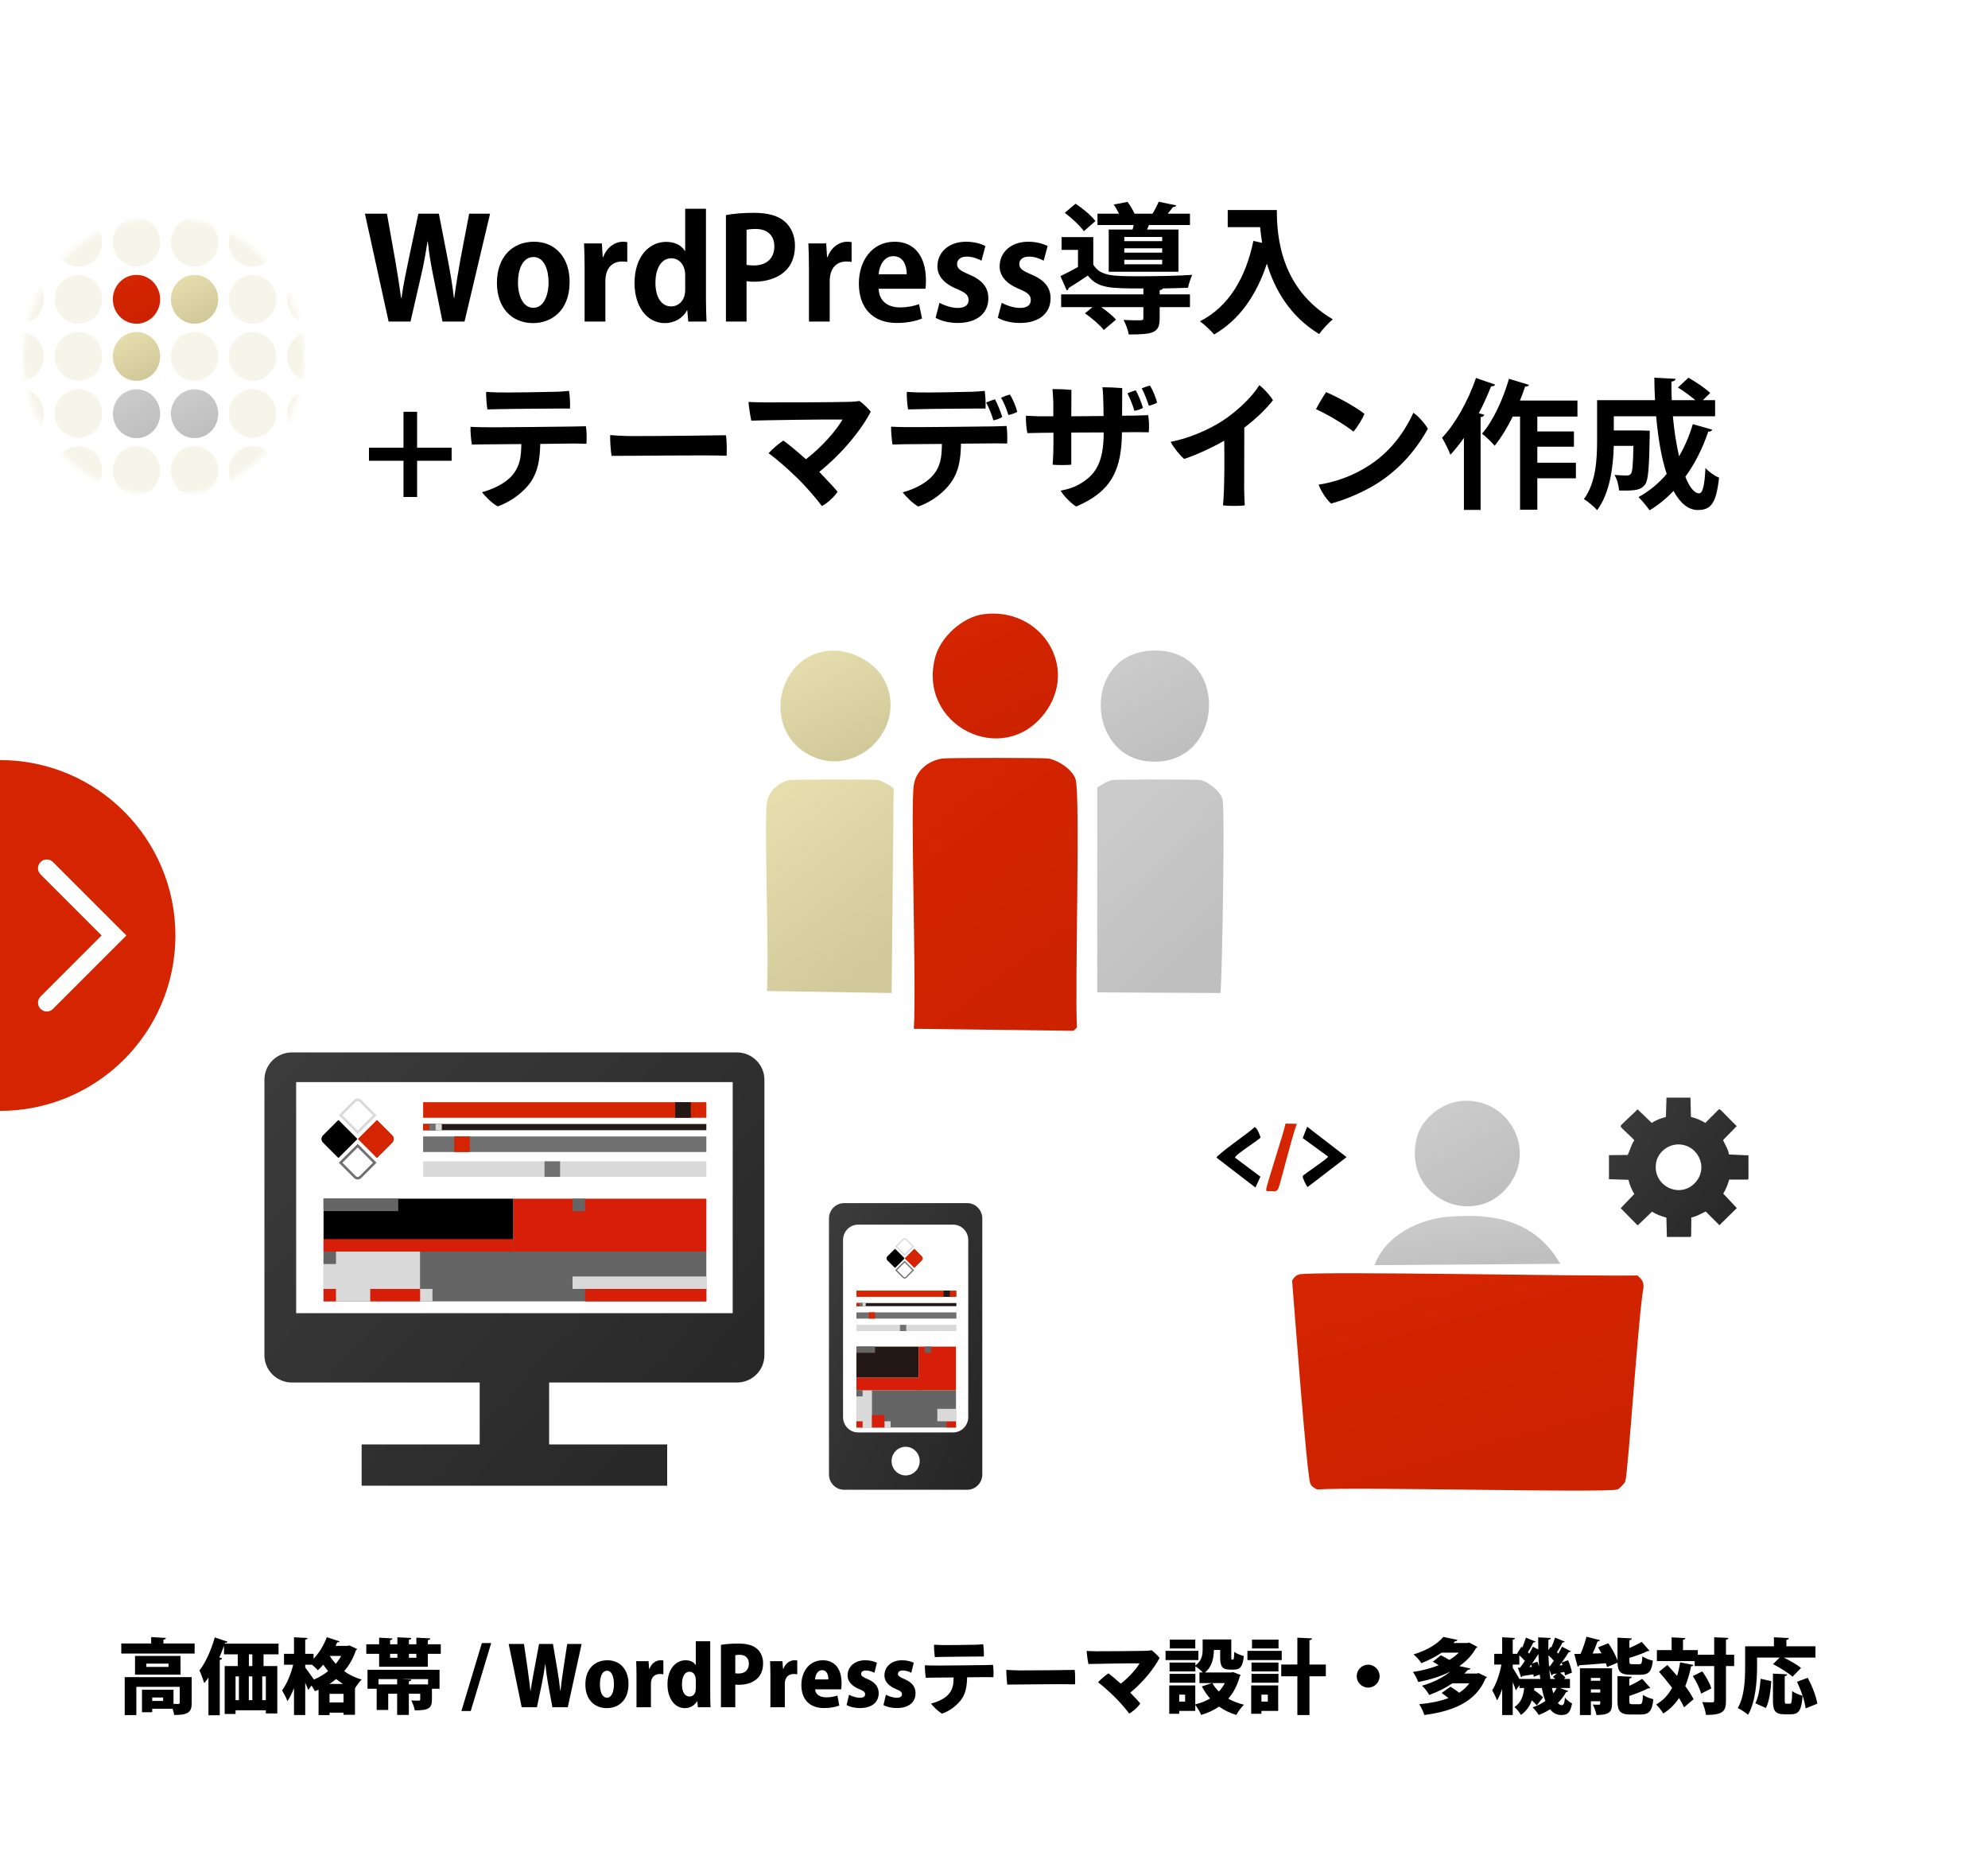 <?xml version="1.0" encoding="UTF-8"?> <svg xmlns="http://www.w3.org/2000/svg" width="340" height="320" viewBox="0 0 340 320" fill="none"><rect width="340" height="320" fill="white"></rect><path d="M32.782 286.848V291.272C32.782 292.154 32.614 292.686 32.026 292.98C31.438 293.288 30.71 293.316 29.786 293.316C29.744 293.008 29.646 292.616 29.52 292.252H26.034V292.854H24.284V289.004H29.674V291.426C30.024 291.44 30.36 291.44 30.486 291.44C30.668 291.426 30.738 291.384 30.738 291.23V288.514H23.318V293.344H21.33V286.848H32.782ZM27.896 290.922V290.334H26.034V290.922H27.896ZM23.094 286.428V283.222H30.864L30.878 286.428H23.094ZM28.82 285.098V284.538H25.026V285.098H28.82ZM27.952 281.094H33.286V282.816H20.742V281.094H25.852V280.002L28.372 280.142C28.358 280.296 28.246 280.394 27.952 280.436V281.094ZM30.878 283.222V283.208H30.864V283.222H30.878ZM47.636 281.122V282.956H45.074V284.958H47.426V293.064H45.466V292.518H40.286V293.148H38.424V284.958H40.664V282.956H38.312V281.486C38.074 282.158 37.808 282.816 37.514 283.474L37.99 283.628C37.948 283.754 37.822 283.866 37.584 283.908V293.372H35.652V286.918C35.414 287.268 35.176 287.59 34.938 287.884C34.784 287.366 34.35 286.204 34.112 285.7C35.12 284.454 36.128 282.214 36.73 280.058L38.914 280.786C38.858 280.912 38.718 280.982 38.494 280.968L38.438 281.122H47.636ZM43.156 290.782V286.722H42.554V290.782H43.156ZM42.568 284.958H43.156V282.956H42.568V284.958ZM44.85 290.782H45.466V286.722H44.85V290.782ZM40.86 286.722H40.286V290.782H40.86V286.722ZM59.438 281.5L59.76 281.43L61.076 282.032C61.034 282.144 60.95 282.214 60.866 282.27C60.418 283.628 59.732 284.818 58.864 285.826C59.704 286.442 60.712 286.946 61.86 287.254C61.496 287.604 61.02 288.262 60.712 288.752V293.288H58.752V292.924H56.358V293.344H54.482V289.004L53.852 289.256C53.726 288.976 53.502 288.626 53.264 288.29L52.732 289.046C52.606 288.71 52.41 288.276 52.2 287.828V293.33H50.282V288.71C49.946 289.592 49.568 290.376 49.148 290.964C48.98 290.404 48.532 289.606 48.238 289.102C49.064 288.038 49.764 286.288 50.142 284.734H48.574V282.858H50.282V280.03L52.606 280.156C52.592 280.31 52.466 280.394 52.2 280.45V282.858H53.628V283.712C54.566 282.732 55.406 281.36 55.896 280.016L58.08 280.73C58.024 280.842 57.884 280.912 57.674 280.898C57.59 281.094 57.492 281.304 57.394 281.5H59.438ZM56.358 289.704V291.188H58.752V289.704H56.358ZM58.36 283.222H56.4C56.68 283.684 57.03 284.132 57.422 284.566C57.786 284.146 58.094 283.698 58.36 283.222ZM53.376 284.734H52.2V285.196C52.522 285.588 53.306 286.708 53.684 287.268C54.566 286.89 55.392 286.4 56.12 285.826C55.812 285.462 55.546 285.084 55.294 284.706C54.986 285.07 54.678 285.392 54.356 285.672C54.132 285.42 53.74 285.042 53.376 284.734ZM56.344 288.01H58.654C58.248 287.758 57.856 287.478 57.492 287.17C57.128 287.478 56.736 287.758 56.344 288.01ZM73.172 280.52V281.234H75.384V282.858H73.172V285.07H64.842V282.858H62.644V281.234H64.842V280.1L67.124 280.226C67.11 280.38 66.998 280.478 66.718 280.52V281.234H67.964V280.03L70.358 280.156C70.344 280.31 70.218 280.408 69.938 280.45V281.234H71.212V280.1L73.592 280.226C73.578 280.38 73.466 280.478 73.172 280.52ZM67.964 282.858H66.718V283.544H67.964V282.858ZM69.938 283.544H71.212V282.858H69.938V283.544ZM64.422 288.836H62.854V285.588H75.174V288.836H73.872V290.698C73.872 292.196 73.27 292.532 70.946 292.532C70.848 292 70.582 291.3 70.344 290.838C70.792 290.866 71.464 290.866 71.618 290.866C71.8 290.852 71.87 290.824 71.87 290.67V289.69H69.924V293.316H67.922V289.69H66.396V292.462H64.422V288.836ZM67.922 288.094V287.184H64.73V288.094H67.922ZM69.924 288.094H73.214V287.184H68.734V287.198L70.344 287.268C70.33 287.422 70.218 287.52 69.924 287.576V288.094ZM84.008 281.024L80.508 292.644H78.912L82.412 281.024H84.008ZM97.007 281.178H99.471L97.105 292H94.473L93.745 288.052C93.563 287.044 93.409 285.938 93.269 284.636H93.241C93.045 285.924 92.877 287.016 92.653 288.066L91.827 292H89.223L86.997 281.178H89.615L90.231 285.406C90.413 286.666 90.567 288.01 90.721 289.2H90.749C90.917 287.954 91.169 286.694 91.407 285.378L92.191 281.178H94.571L95.299 285.462C95.509 286.708 95.677 287.87 95.817 289.172H95.859C95.999 287.87 96.167 286.652 96.363 285.378L97.007 281.178ZM103.88 283.964C106.134 283.964 107.492 285.644 107.492 288.01C107.492 291.076 105.518 292.154 103.796 292.154C101.612 292.154 100.114 290.642 100.114 288.108C100.114 285.462 101.71 283.964 103.88 283.964ZM105 288.052C105 286.89 104.664 285.756 103.824 285.756C102.9 285.756 102.606 286.96 102.606 288.052C102.606 289.368 102.984 290.362 103.824 290.362C104.622 290.362 105 289.312 105 288.052ZM113.452 284.006V286.372C113.284 286.33 113.102 286.316 112.85 286.316C112.22 286.316 111.632 286.61 111.422 287.31C111.352 287.492 111.324 287.772 111.324 288.052V292H108.86V286.666C108.86 285.63 108.832 284.832 108.804 284.118H110.918L111.016 285.434H111.072C111.464 284.398 112.29 283.964 112.934 283.964C113.172 283.964 113.298 283.978 113.452 284.006ZM121.464 280.716V289.592C121.464 290.46 121.492 291.37 121.52 292H119.364L119.252 290.978H119.21C118.79 291.72 117.978 292.154 117.138 292.154C115.332 292.154 114.156 290.418 114.156 288.094C114.156 285.42 115.612 283.964 117.25 283.964C118.09 283.964 118.692 284.3 118.958 284.776H119V280.716H121.464ZM119 288.794V287.338C119 286.246 118.356 285.924 117.936 285.924C117.04 285.924 116.634 286.904 116.634 288.094C116.634 289.452 117.166 290.166 117.922 290.166C118.384 290.166 119 289.872 119 288.794ZM123.301 292V281.332C124.001 281.206 124.981 281.108 126.213 281.108C127.641 281.108 128.691 281.346 129.419 281.962C130.105 282.522 130.511 283.446 130.511 284.454C130.511 287.464 128.061 288.164 126.367 288.164C126.129 288.164 125.919 288.15 125.751 288.136V292H123.301ZM125.751 283.11V286.204C125.905 286.218 126.059 286.232 126.311 286.232C127.459 286.232 128.075 285.546 128.075 284.566C128.075 283.572 127.473 283.026 126.493 283.026C126.157 283.026 125.891 283.068 125.751 283.11ZM136.352 284.006V286.372C136.184 286.33 136.002 286.316 135.75 286.316C135.12 286.316 134.532 286.61 134.322 287.31C134.252 287.492 134.224 287.772 134.224 288.052V292H131.76V286.666C131.76 285.63 131.732 284.832 131.704 284.118H133.818L133.916 285.434H133.972C134.364 284.398 135.19 283.964 135.834 283.964C136.072 283.964 136.198 283.978 136.352 284.006ZM143.216 289.998L143.538 291.706C142.81 292 141.872 292.14 140.934 292.14C138.456 292.14 137.056 290.656 137.056 288.192C137.056 285.938 138.372 283.964 140.724 283.964C142.6 283.964 143.93 285.224 143.93 287.898C143.93 288.276 143.916 288.668 143.86 288.934H139.408C139.464 289.872 140.304 290.306 141.326 290.306C142.04 290.306 142.656 290.18 143.216 289.998ZM139.394 287.24H141.676C141.676 286.54 141.452 285.658 140.598 285.658C139.758 285.658 139.436 286.582 139.394 287.24ZM149.973 284.384L149.553 286.106C149.217 285.924 148.657 285.714 148.097 285.714C147.551 285.714 147.271 285.952 147.271 286.302C147.271 286.624 147.509 286.82 148.377 287.184C149.749 287.758 150.267 288.57 150.281 289.578C150.281 291.202 149.049 292.14 147.061 292.14C146.179 292.14 145.297 291.93 144.793 291.622L145.213 289.858C145.605 290.096 146.417 290.376 147.047 290.376C147.663 290.376 147.957 290.166 147.957 289.788C147.957 289.41 147.733 289.214 146.935 288.892C145.423 288.262 144.961 287.38 144.961 286.568C144.961 285.084 146.137 283.964 147.985 283.964C148.797 283.964 149.497 284.16 149.973 284.384ZM156.275 284.384L155.855 286.106C155.519 285.924 154.959 285.714 154.399 285.714C153.853 285.714 153.573 285.952 153.573 286.302C153.573 286.624 153.811 286.82 154.679 287.184C156.051 287.758 156.569 288.57 156.583 289.578C156.583 291.202 155.351 292.14 153.363 292.14C152.481 292.14 151.599 291.93 151.095 291.622L151.515 289.858C151.907 290.096 152.719 290.376 153.349 290.376C153.965 290.376 154.259 290.166 154.259 289.788C154.259 289.41 154.035 289.214 153.237 288.892C151.725 288.262 151.263 287.38 151.263 286.568C151.263 285.084 152.439 283.964 154.287 283.964C155.099 283.964 155.799 284.16 156.275 284.384ZM161.15 283.39C160.926 283.39 160.254 283.404 159.876 283.418C159.806 282.914 159.722 281.934 159.75 281.304C160.212 281.332 160.45 281.346 160.94 281.36C161.822 281.388 166.246 281.332 166.974 281.304C167.464 281.29 167.814 281.248 168.15 281.22C168.234 281.724 168.29 282.732 168.262 283.32C167.604 283.32 162.116 283.362 161.15 283.39ZM168.57 286.848L165.406 286.876C165.364 288.416 165.168 289.564 164.454 290.614C163.782 291.566 162.536 292.616 161.122 293.092C160.478 292.742 159.596 291.874 159.232 291.384C160.226 291.118 161.472 290.614 162.186 289.83C162.956 288.976 163.082 288.08 163.096 286.904C161.514 286.918 160.114 286.932 159.708 286.932C159.274 286.932 158.728 286.946 158.336 286.96C158.252 286.47 158.154 285.378 158.182 284.818C158.602 284.846 159.036 284.846 159.498 284.86C160.338 284.888 167.716 284.804 168.43 284.79C168.752 284.79 169.494 284.762 169.83 284.748C169.928 285.35 169.942 286.33 169.886 286.862C169.452 286.862 169.004 286.848 168.57 286.848ZM172.112 285.602C172.644 285.644 173.806 285.7 174.52 285.7C177.67 285.7 181.884 285.644 183.802 285.616C183.886 286.134 183.9 287.506 183.858 288.08C181.604 288.01 174.296 288.122 172.266 288.122C172.182 287.534 172.098 286.274 172.112 285.602ZM198.32 283.558C197.424 285.294 195.576 287.646 193.308 289.508C194.078 290.292 194.82 291.104 195.03 291.356C194.652 291.916 193.868 292.672 193.126 293.078C192.538 292.294 191.432 290.992 190.48 290.082C189.528 289.172 188.716 288.43 187.792 287.73C188.254 287.212 189.01 286.582 189.57 286.204C189.948 286.47 190.83 287.198 191.684 287.968C193.196 286.806 194.442 285.308 194.89 284.496C193.168 284.468 187.344 284.566 186.154 284.608C186.028 284.048 185.874 282.914 185.846 282.368C186.42 282.396 187.064 282.424 187.596 282.424C188.716 282.424 194.582 282.396 195.842 282.354C196.234 282.34 196.542 282.326 196.962 282.256C197.396 282.564 198.012 283.18 198.32 283.558ZM210.556 286.05L210.906 285.994L212.194 286.484C212.166 286.596 212.096 286.652 212.026 286.736C211.62 288.262 210.962 289.508 210.066 290.53C210.85 290.978 211.76 291.328 212.754 291.566C212.306 291.972 211.718 292.798 211.438 293.316C210.332 292.98 209.352 292.504 208.498 291.888C207.616 292.49 206.594 292.966 205.432 293.316C205.236 292.826 204.788 292.056 204.424 291.608V292.63H201.68V293.12H199.972V288.262H204.424V291.51C205.362 291.286 206.216 290.95 206.958 290.502C206.412 289.886 205.95 289.2 205.544 288.43L207.294 287.87H205.138V286.05H205.712C205.39 285.7 204.816 285.224 204.438 284.986V285.868H200.028V284.356H204.438V284.86C205.572 284.048 205.684 282.984 205.684 282.074V280.408H210.584V283.39C210.584 283.81 210.598 283.852 210.71 283.852H210.864C211.004 283.852 211.06 283.67 211.088 282.522C211.438 282.816 212.222 283.11 212.726 283.236C212.558 285.042 212.096 285.56 211.074 285.56H210.332C209.058 285.56 208.68 285.042 208.68 283.418V282.2H207.602C207.588 283.502 207.322 285.056 206.09 286.05H210.556ZM209.478 287.87H207.35C207.63 288.388 208.008 288.878 208.456 289.312C208.862 288.892 209.198 288.402 209.478 287.87ZM201.68 291.034H202.688V289.844H201.68V291.034ZM200.028 286.288H204.438V287.8H200.028V286.288ZM200.07 280.436H204.424V281.948H200.07V280.436ZM199.342 282.354H204.956V283.936H199.342V282.354ZM223.954 284.692H226.754V286.708H223.954V293.33H221.882V286.708H219.124V284.692H221.882V280.1L224.388 280.226C224.374 280.394 224.248 280.492 223.954 280.534V284.692ZM218.648 287.8H214.042V286.288H218.648V287.8ZM213.986 288.262H218.606V292.63H215.736V293.12H213.986V288.262ZM216.828 291.034V289.844H215.736V291.034H216.828ZM214.126 280.436H218.662V281.948H214.126V280.436ZM213.342 282.354H219.208V283.936H213.342V282.354ZM218.648 285.868H214.042V284.356H218.648V285.868ZM233.992 284.72C235.098 284.72 235.952 285.63 235.952 286.68C235.952 287.758 235.07 288.64 233.992 288.64C232.914 288.64 232.032 287.758 232.032 286.68C232.032 285.602 232.914 284.72 233.992 284.72ZM252.556 286.232L252.892 286.162L254.306 286.848C254.264 286.946 254.166 287.002 254.068 287.072C252.416 291.062 248.566 292.672 243.596 293.33C243.428 292.784 243.05 291.944 242.714 291.482C244.576 291.314 246.27 290.978 247.726 290.432C247.348 290.124 246.928 289.816 246.564 289.564L248.062 288.486C248.524 288.766 249.098 289.144 249.56 289.522C250.246 289.074 250.834 288.542 251.282 287.912H248.398C247.306 288.654 246.004 289.326 244.436 289.9C244.184 289.424 243.61 288.668 243.204 288.318C245.304 287.702 246.872 286.862 247.978 285.938V285.924C246.368 286.75 244.506 287.31 242.56 287.688C242.378 287.184 241.986 286.4 241.636 285.966C243.19 285.742 244.702 285.35 246.046 284.818C245.71 284.594 245.36 284.384 245.052 284.216L246.424 283.11C246.872 283.32 247.418 283.614 247.866 283.908C248.482 283.544 249.028 283.124 249.49 282.662H246.564C245.598 283.32 244.45 283.922 243.092 284.468C242.812 283.992 242.182 283.292 241.748 282.97C244.212 282.214 245.892 281.108 246.844 279.974L249.266 280.478C249.224 280.618 249.07 280.716 248.846 280.716L248.566 281.01H250.946L251.268 280.94L252.682 281.682C252.626 281.78 252.542 281.836 252.43 281.892C251.758 283.11 250.778 284.132 249.588 284.958L251.478 285.364C251.422 285.518 251.268 285.616 251.03 285.616C250.848 285.826 250.652 286.036 250.442 286.232H252.556ZM268.502 288.71H266.794L268.194 289.214C268.152 289.326 268.04 289.396 267.844 289.396C267.48 290.082 267.004 290.712 266.43 291.272C266.626 291.51 266.85 291.65 267.088 291.65C267.41 291.65 267.564 291.384 267.648 290.362C267.97 290.754 268.474 291.174 268.866 291.342C268.558 292.952 268.11 293.33 267.004 293.33C266.234 293.33 265.618 292.994 265.1 292.35C264.512 292.728 263.868 293.064 263.168 293.316C262.958 292.966 262.454 292.336 262.118 292.014C262.93 291.748 263.672 291.37 264.302 290.922C264.05 290.278 263.854 289.536 263.686 288.71H262.426L262.37 289.074C262.944 289.466 263.574 289.956 263.896 290.32L262.832 291.678C262.636 291.44 262.328 291.132 261.978 290.824C261.642 291.762 261.096 292.63 260.116 293.316C259.892 292.896 259.402 292.28 259.01 291.972C260.214 291.174 260.536 289.984 260.676 288.71H259.864V288.206L259.248 289.116C259.122 288.738 258.926 288.206 258.716 287.688V293.33H256.91V288.85C256.658 289.62 256.35 290.306 256.028 290.838C255.86 290.32 255.468 289.564 255.202 289.102C255.902 288.052 256.49 286.26 256.784 284.706H255.552V282.858H256.91V280.03L259.108 280.156C259.094 280.296 258.996 280.38 258.716 280.436V282.858H259.57L259.472 282.774L260.2 281.668L260.354 281.78C260.592 281.22 260.83 280.59 260.97 280.086L262.622 280.772C262.566 280.87 262.426 280.926 262.244 280.912C262.02 281.402 261.642 282.074 261.306 282.606L261.544 282.83C261.768 282.424 261.992 282.004 262.16 281.64L263.084 282.116C263.07 281.444 263.07 280.744 263.07 280.044L265.226 280.156C265.212 280.31 265.1 280.408 264.82 280.45C264.806 281.052 264.806 281.654 264.806 282.242L265.184 281.668L265.324 281.78C265.576 281.22 265.814 280.576 265.954 280.086L267.606 280.772C267.55 280.87 267.41 280.926 267.228 280.912C267.004 281.402 266.612 282.06 266.276 282.592C266.36 282.662 266.444 282.746 266.514 282.83C266.752 282.41 266.976 282.004 267.144 281.64L268.67 282.438C268.614 282.536 268.474 282.578 268.292 282.578C267.984 283.096 267.55 283.74 267.088 284.356L268.18 283.95C268.488 284.636 268.768 285.518 268.838 286.078L267.648 286.554C267.634 286.386 267.592 286.176 267.55 285.966L266.822 286.106C267.172 286.358 267.536 286.68 267.732 286.932L267.48 287.156H268.502V288.71ZM262.02 284.51L262.944 284.216C262.986 284.328 263.21 285.014 263.224 285.014C263.168 284.328 263.14 283.614 263.112 282.9C262.804 283.39 262.412 283.964 262.02 284.51ZM264.918 284.972H265.086C265.296 284.692 265.52 284.384 265.744 284.048C265.492 283.74 265.156 283.404 264.82 283.11C264.848 283.74 264.876 284.37 264.918 284.972ZM258.716 284.706V285.252C258.968 285.644 259.514 286.54 259.864 287.156H263.434C263.392 286.918 263.364 286.666 263.336 286.414L262.3 286.792C262.3 286.666 262.286 286.526 262.258 286.372C261.53 286.484 260.844 286.596 260.354 286.666C260.34 286.778 260.242 286.848 260.144 286.876L259.598 285.238L259.976 285.224C260.242 284.888 260.522 284.482 260.788 284.076C260.536 283.768 260.186 283.418 259.85 283.11V284.706H258.716ZM265.352 286.554L264.974 285.56C265.016 286.12 265.086 286.652 265.156 287.156H265.996C265.87 287.03 265.716 286.904 265.59 286.806L266.262 286.218L265.562 286.344C265.534 286.456 265.464 286.526 265.352 286.554ZM266.234 288.71H265.422C265.492 289.032 265.576 289.34 265.66 289.62C265.884 289.34 266.066 289.032 266.234 288.71ZM267.242 284.804L267.074 284.37C266.962 284.524 266.836 284.692 266.71 284.846L267.242 284.804ZM261.88 284.706L261.558 285.126L261.992 285.098C261.964 284.958 261.922 284.832 261.88 284.706ZM270.21 285.336H275.698V291.384C275.698 292.784 275.236 293.33 273.038 293.33C272.954 292.798 272.66 292.014 272.408 291.538C272.632 291.552 272.912 291.566 273.122 291.566C273.626 291.566 273.682 291.566 273.682 291.356V290.978H272.086V293.33H270.21V285.336ZM273.682 287.464V286.988H272.086V287.464H273.682ZM272.086 288.948V289.494H273.682V288.948H272.086ZM280.542 286.442H278.89C277.168 286.442 276.692 285.938 276.636 284.384L274.844 285.126C274.802 284.93 274.732 284.706 274.648 284.468C272.94 284.622 271.246 284.748 270.098 284.818C270.07 284.958 269.944 285.042 269.818 285.056L269.244 282.886C269.566 282.886 269.93 282.872 270.322 282.872C270.714 281.962 271.106 280.842 271.33 279.932L273.654 280.534C273.598 280.66 273.444 280.73 273.22 280.744C273.01 281.388 272.702 282.144 272.38 282.816L273.892 282.774C273.71 282.424 273.514 282.074 273.318 281.752L275.068 281.052C275.684 281.948 276.328 283.11 276.636 284.02V280.1L279.086 280.226C279.072 280.38 278.96 280.478 278.666 280.534V281.878C279.45 281.542 280.206 281.164 280.78 280.814L282.11 282.34C282.068 282.382 281.914 282.424 281.76 282.396C280.948 282.816 279.786 283.222 278.666 283.558V284.062C278.666 284.58 278.736 284.636 279.198 284.636H280.346C280.752 284.636 280.836 284.44 280.892 283.292C281.298 283.6 282.138 283.922 282.684 284.034C282.474 285.91 281.942 286.442 280.542 286.442ZM278.652 290.068V290.894C278.652 291.426 278.736 291.482 279.212 291.482H280.402C280.836 291.482 280.92 291.23 280.99 289.886C281.41 290.194 282.222 290.502 282.768 290.628C282.558 292.658 282.04 293.246 280.598 293.246H278.89C277.084 293.246 276.636 292.672 276.636 290.908V286.666L279.072 286.792C279.058 286.946 278.946 287.044 278.652 287.1V288.332C279.478 287.968 280.262 287.534 280.85 287.142L282.25 288.696C282.152 288.766 282.012 288.766 281.872 288.766C281.018 289.214 279.828 289.676 278.652 290.068ZM295.186 283.012H296.586V284.958H295.186V290.866C295.186 292.658 294.738 293.316 291.756 293.316C291.7 292.714 291.406 291.734 291.126 291.118C291.854 291.16 292.596 291.16 292.848 291.16C293.086 291.16 293.17 291.09 293.17 290.852V284.958H289.838V284.104H283.37V282.228H285.89V280.044L288.242 280.17C288.228 280.324 288.116 280.408 287.836 280.464V282.228H290.37V283.012H293.17V280.03L295.606 280.142C295.578 280.296 295.48 280.408 295.186 280.45V283.012ZM283.734 285.938L285.162 284.776C285.694 285.35 286.268 285.98 286.828 286.638C287.052 285.91 287.22 285.14 287.346 284.328L289.614 284.762C289.572 284.902 289.446 284.986 289.222 285C288.97 286.218 288.648 287.352 288.228 288.388C288.816 289.186 289.32 289.956 289.642 290.628L288.018 292.014C287.808 291.538 287.514 290.992 287.164 290.418C286.45 291.496 285.568 292.378 284.476 293.064C284.224 292.644 283.622 291.888 283.244 291.524C284.406 290.88 285.302 289.914 285.974 288.682C285.26 287.73 284.462 286.764 283.734 285.938ZM292.68 288.78L290.93 289.676C290.734 288.864 290.132 287.604 289.516 286.666L291.14 285.868C291.784 286.764 292.456 287.94 292.68 288.78ZM300.506 283.502V285.056C300.506 287.394 300.268 291.048 298.966 293.288C298.588 292.952 297.678 292.35 297.202 292.14C298.378 290.124 298.462 287.114 298.462 285.056V281.57H303.39V280.03L305.938 280.17C305.924 280.324 305.812 280.422 305.518 280.478V281.57H310.488V283.502H305.07C306.092 284.006 307.352 284.72 308.024 285.28L306.568 286.778C305.882 286.134 304.37 285.21 303.236 284.622L304.37 283.502H300.506ZM310.81 291.398L308.808 292.196C308.738 291.594 308.556 290.838 308.304 290.04H308.29C308.122 292.476 307.66 293.204 306.316 293.204H305.182C303.6 293.204 303.222 292.602 303.222 290.824V286.246L305.658 286.372C305.644 286.526 305.532 286.624 305.238 286.68V290.81C305.238 291.342 305.28 291.398 305.546 291.398H306.12C306.414 291.398 306.47 291.076 306.512 289.228C306.918 289.564 307.772 289.9 308.29 290.04C308.024 289.228 307.688 288.388 307.338 287.646L309.172 286.96C309.914 288.36 310.628 290.166 310.81 291.398ZM302.018 292.126L300.212 291.328C300.744 290.264 300.996 288.724 301.108 287.128L302.942 287.534C302.816 289.172 302.606 290.992 302.018 292.126Z" fill="black"></path><path d="M80.24 36.544H83.816L79.448 55H75.68L74.096 47.176C73.688 45.256 73.4 43.384 73.16 41.296H73.112C72.8 43.384 72.464 45.232 72.008 47.176L70.208 55H66.464L62.408 36.544H66.176L67.592 44.512C67.976 46.72 68.336 49 68.6 50.968H68.672C68.936 48.904 69.392 46.768 69.872 44.464L71.552 36.544H75.056L76.616 44.56C77.024 46.72 77.384 48.76 77.624 50.92H77.696C77.984 48.736 78.344 46.648 78.728 44.44L80.24 36.544ZM91.324 41.344C95.068 41.344 97.42 44.152 97.42 48.208C97.42 53.296 94.156 55.264 91.18 55.264C87.58 55.264 84.988 52.72 84.988 48.376C84.988 43.888 87.7 41.344 91.324 41.344ZM93.82 48.28C93.82 46.192 93.076 43.96 91.252 43.96C89.284 43.96 88.588 46.264 88.588 48.304C88.588 50.68 89.5 52.648 91.228 52.648C92.908 52.648 93.82 50.656 93.82 48.28ZM107.279 41.416V44.8C107.015 44.752 106.727 44.728 106.367 44.728C104.759 44.728 103.535 45.808 103.535 48.088V55H99.983V45.808C99.983 44.152 99.935 42.832 99.887 41.632H102.935L103.079 43.96H103.175C103.799 42.232 105.239 41.344 106.487 41.344C106.823 41.344 107.039 41.368 107.279 41.416ZM120.737 35.704V51.184C120.737 52.528 120.785 54.016 120.833 55H117.713L117.545 53.104H117.473C116.777 54.424 115.337 55.264 113.705 55.264C110.681 55.264 108.521 52.48 108.521 48.424C108.521 43.864 111.041 41.368 113.921 41.368C115.481 41.368 116.609 42.016 117.137 42.928H117.185V35.704H120.737ZM117.185 49.528V47.08C117.185 45.136 116.009 44.176 114.833 44.176C113.009 44.176 112.097 46.048 112.097 48.376C112.097 50.8 113.105 52.408 114.785 52.408C115.841 52.408 117.185 51.64 117.185 49.528ZM124.152 55V36.784C125.304 36.568 126.888 36.4 128.928 36.4C131.256 36.4 133.008 36.856 134.184 37.864C135.288 38.8 135.96 40.288 135.96 41.992C135.96 47.056 131.736 48.184 128.976 48.184C128.472 48.184 128.04 48.16 127.68 48.088V55H124.152ZM127.68 39.304V45.304C128.016 45.376 128.4 45.4 128.928 45.4C131.136 45.4 132.432 44.152 132.432 42.16C132.432 40.192 131.184 39.16 129.216 39.16C128.496 39.16 127.992 39.232 127.68 39.304ZM145.646 41.416V44.8C145.382 44.752 145.094 44.728 144.734 44.728C143.126 44.728 141.902 45.808 141.902 48.088V55H138.35V45.808C138.35 44.152 138.302 42.832 138.254 41.632H141.302L141.446 43.96H141.542C142.166 42.232 143.606 41.344 144.854 41.344C145.19 41.344 145.406 41.368 145.646 41.416ZM157.184 52.024L157.688 54.472C156.584 54.952 155.024 55.24 153.368 55.24C149.24 55.24 146.888 52.648 146.888 48.496C146.888 44.656 149.096 41.344 153.008 41.344C156.248 41.344 158.36 43.648 158.36 47.968C158.36 48.496 158.336 49 158.264 49.384H150.272C150.368 51.664 152 52.576 153.92 52.576C155.24 52.576 156.272 52.336 157.184 52.024ZM150.272 46.912H155.072C155.096 45.52 154.544 43.816 152.792 43.816C151.088 43.816 150.368 45.592 150.272 46.912ZM168.531 42.088L167.859 44.584C167.283 44.272 166.347 43.888 165.339 43.888C164.259 43.888 163.683 44.44 163.683 45.16C163.683 45.904 164.187 46.288 165.723 46.936C167.979 47.872 169.035 49.168 169.035 51.016C169.035 53.56 167.115 55.24 163.779 55.24C162.315 55.24 160.899 54.88 160.011 54.352L160.683 51.784C161.379 52.192 162.699 52.672 163.803 52.672C165.051 52.672 165.651 52.144 165.651 51.328C165.651 50.512 165.195 50.08 163.731 49.456C161.235 48.448 160.323 47.032 160.323 45.568C160.323 43.168 162.243 41.344 165.219 41.344C166.587 41.344 167.763 41.68 168.531 42.088ZM179.171 42.088L178.499 44.584C177.923 44.272 176.987 43.888 175.979 43.888C174.899 43.888 174.323 44.44 174.323 45.16C174.323 45.904 174.827 46.288 176.363 46.936C178.619 47.872 179.675 49.168 179.675 51.016C179.675 53.56 177.755 55.24 174.419 55.24C172.955 55.24 171.539 54.88 170.651 54.352L171.323 51.784C172.019 52.192 173.339 52.672 174.443 52.672C175.691 52.672 176.291 52.144 176.291 51.328C176.291 50.512 175.835 50.08 174.371 49.456C171.875 48.448 170.963 47.032 170.963 45.568C170.963 43.168 172.883 41.344 175.859 41.344C177.227 41.344 178.403 41.68 179.171 42.088ZM189.62 46.48V39.256H193.7C193.772 39.016 193.844 38.752 193.892 38.488H187.7V36.544H191.372C191.108 36.016 190.796 35.44 190.484 34.984L192.836 34.528C193.268 35.104 193.748 35.896 194.036 36.544H197.108C197.516 35.896 197.924 35.104 198.164 34.504L201.188 35.128C201.116 35.296 200.948 35.392 200.612 35.416C200.372 35.752 200.036 36.16 199.7 36.544H203.516V38.488H196.508C196.388 38.728 196.292 38.992 196.172 39.256H201.548V46.48H189.62ZM192.284 43.216H198.764V42.472H192.284V43.216ZM192.284 41.248H198.764V40.528H192.284V41.248ZM192.284 45.208H198.764V44.44H192.284V45.208ZM182.108 36.4L183.956 34.84C185.18 35.656 186.668 36.88 187.34 37.816L185.372 39.544C184.748 38.632 183.308 37.312 182.108 36.4ZM186.98 40.552V45.256C188.18 47.248 190.34 47.248 194.924 47.248C197.948 47.248 201.62 47.176 203.9 47.008C203.66 47.536 203.3 48.568 203.18 49.216C202.028 49.264 200.516 49.312 198.884 49.336C198.812 49.48 198.668 49.576 198.332 49.624V50.344H203.516V52.528H198.332V54.472C198.332 56.92 197.276 57.208 193.052 57.208C192.932 56.44 192.524 55.432 192.164 54.712C192.908 54.76 193.724 54.784 194.3 54.784C195.428 54.784 195.548 54.784 195.548 54.4V52.528H188.348C189.308 53.2 190.316 54.04 190.868 54.664L188.78 56.44C188.156 55.624 186.716 54.4 185.564 53.584L186.86 52.528H181.484V50.344H195.548V49.336C189.884 49.336 187.772 49.336 186.044 47.128C184.892 47.92 183.74 48.664 182.756 49.264C182.732 49.504 182.66 49.6 182.444 49.672L181.364 47.224C182.276 46.792 183.356 46.24 184.364 45.664V42.736H181.556V40.552H186.98ZM209.972 38.848V35.92H218.372C218.372 40.504 219.02 49.36 227.948 54.616C227.3 55.12 226.124 56.392 225.62 57.136C220.58 54.088 217.988 49.456 216.668 45.088C214.892 50.488 211.988 54.688 207.644 57.208C207.14 56.584 205.964 55.48 205.22 54.952C210.116 52.48 213.044 47.56 214.364 41.2L215.852 41.536C215.708 40.6 215.588 39.688 215.516 38.848H209.972ZM69.008 76.576V70.432H71.336V76.576H77.24V78.808H71.336V85H69.008V78.808H63.104V76.576H69.008ZM85.513 69.976C85.129 69.976 84.001 70 83.353 70.024C83.257 69.328 83.112 67.912 83.136 67.024C83.928 67.072 84.337 67.096 85.177 67.12C86.665 67.168 94.081 67.048 95.329 67C96.144 66.976 96.769 66.904 97.32 66.856C97.441 67.576 97.537 69.016 97.489 69.88C96.481 69.856 87.121 69.928 85.513 69.976ZM98.209 75.856L92.4 75.928C92.329 78.664 91.993 80.608 90.769 82.456C89.617 84.088 87.481 85.792 85.129 86.608C84.192 86.128 82.945 84.88 82.441 84.184C84.121 83.728 86.329 82.792 87.6 81.304C88.921 79.744 89.136 78.16 89.16 75.952C86.281 75.976 83.665 76 82.969 76C82.32 76 81.361 76.024 80.713 76.048C80.569 75.352 80.424 73.792 80.472 73C81.168 73.048 81.841 73.048 82.656 73.072C84.073 73.12 96.721 72.976 97.969 72.952C98.496 72.952 99.624 72.928 100.201 72.904C100.345 73.72 100.369 75.136 100.297 75.904C99.624 75.88 98.928 75.88 98.209 75.856ZM104.353 74.416C105.145 74.488 106.921 74.584 108.217 74.584C113.593 74.584 121.393 74.488 124.153 74.44C124.297 75.184 124.321 77.128 124.273 77.944C120.649 77.8 107.833 77.992 104.593 77.968C104.449 77.152 104.329 75.376 104.353 74.416ZM148.921 70.408C147.361 73.456 144.073 77.536 140.113 80.704C141.481 82.12 142.873 83.632 143.257 84.112C142.729 84.904 141.625 85.984 140.569 86.56C139.609 85.264 137.809 83.152 136.177 81.592C134.545 80.032 132.961 78.616 131.449 77.512C132.121 76.768 133.177 75.88 133.969 75.352C134.641 75.808 136.297 77.152 137.833 78.544C140.689 76.384 143.161 73.408 144.097 71.752C141.529 71.704 130.537 71.872 128.497 71.944C128.305 71.128 128.065 69.544 128.017 68.752C128.953 68.776 129.985 68.824 130.873 68.824C132.601 68.848 143.377 68.8 145.345 68.728C145.921 68.704 146.377 68.68 147.001 68.584C147.601 68.992 148.489 69.88 148.921 70.408ZM157.465 69.976C157.081 69.976 155.953 70 155.305 70.024C155.185 69.328 155.041 67.912 155.089 67.024C155.881 67.072 156.289 67.096 157.129 67.12C158.617 67.168 165.169 67.048 166.393 67C167.209 66.976 167.833 66.904 168.409 66.856C168.529 67.576 168.601 69.016 168.553 69.88C167.545 69.856 159.073 69.928 157.465 69.976ZM172.729 67.48C173.209 68.224 173.785 69.616 173.977 70.432C173.665 70.648 173.017 70.864 172.465 70.984C172.177 70.024 171.697 68.848 171.217 68.032C171.721 67.792 172.297 67.576 172.729 67.48ZM171.409 71.32C171.097 71.536 170.449 71.8 169.897 71.896C169.633 70.984 169.153 69.736 168.649 68.848C169.153 68.632 169.729 68.416 170.161 68.296C170.617 69.088 171.193 70.576 171.409 71.32ZM169.897 72.928C170.449 72.928 171.577 72.88 172.153 72.856C172.273 73.696 172.297 75.088 172.249 75.856C171.577 75.856 170.857 75.832 170.161 75.832C169.489 75.832 167.089 75.856 164.353 75.88C164.305 78.664 163.969 80.608 162.697 82.456C161.569 84.112 159.433 85.816 157.057 86.632C156.145 86.152 154.897 84.904 154.393 84.208C156.073 83.752 158.281 82.792 159.529 81.328C160.897 79.768 161.065 78.136 161.089 75.928C158.209 75.952 155.617 75.976 154.921 75.976C154.273 75.976 153.312 76 152.641 76.024C152.521 75.304 152.377 73.768 152.401 72.976C153.121 73.024 153.793 73.024 154.609 73.048C156.025 73.096 168.673 72.952 169.897 72.928ZM197.905 68.848C197.617 69.064 196.969 69.28 196.489 69.4C196.177 68.464 195.721 67.24 195.265 66.424C195.721 66.232 196.249 66.04 196.681 65.944C197.137 66.664 197.713 68.08 197.905 68.848ZM191.905 71.104L194.065 71.08C194.593 71.056 195.817 71.032 196.369 71.008C196.513 71.848 196.561 73 196.465 73.936C195.817 73.936 195.025 73.912 194.305 73.912L191.881 73.936C191.833 80.272 190.153 84.064 184.057 86.632C183.361 86.248 181.969 84.904 181.393 83.92C182.425 83.728 183.553 83.392 184.297 82.984C187.417 81.352 188.761 79.048 188.761 73.96L183.217 73.984V79.48C182.425 79.552 181.057 79.576 180.025 79.48C180.073 79.12 180.121 77.992 180.145 77.224C180.169 76.384 180.169 75.232 180.169 74.008L177.985 74.032C177.312 74.056 176.353 74.056 175.705 74.08C175.537 73.384 175.417 71.776 175.465 71.104C176.161 71.152 176.833 71.152 177.673 71.2H180.145V68.848C180.121 68.104 180.073 67.24 180.001 66.544C180.841 66.544 182.449 66.592 183.241 66.688C183.241 67.216 183.217 69.064 183.217 71.2L188.737 71.152C188.737 70.12 188.713 69.16 188.689 68.536C188.689 68.008 188.641 67.024 188.545 66.232C189.457 66.232 191.089 66.304 191.929 66.376C191.929 67.528 191.905 69.328 191.905 71.104ZM195.481 69.76C195.169 69.952 194.545 70.192 194.017 70.264C193.753 69.4 193.273 68.104 192.817 67.288C193.297 67.048 193.849 66.856 194.233 66.76C194.689 67.48 195.265 69.016 195.481 69.76ZM217.705 68.464C216.601 69.856 214.945 71.536 212.809 73.144C212.785 80.104 212.785 83.656 212.785 83.656C212.785 84.472 212.857 85.72 212.881 86.44C212.041 86.56 210.193 86.56 209.161 86.44C209.233 85.816 209.281 84.928 209.329 83.704C209.401 81.52 209.425 78.904 209.377 75.376C207.097 76.672 204.553 77.824 202.537 78.496C201.769 77.872 200.617 76.408 200.209 75.568C203.161 75.016 206.497 73.624 208.945 72.064C211.536 70.408 214.177 67.864 215.377 65.872C216.169 66.472 217.273 67.672 217.705 68.464ZM226.801 67.072C228.697 67.864 231.697 69.496 233.353 70.768C233.041 71.632 232.081 73.144 231.481 73.816C229.945 72.616 227.161 70.936 225.073 69.976C225.457 69.208 226.417 67.6 226.801 67.072ZM225.529 82.888C228.121 82.504 230.785 81.568 232.969 80.32C237.025 78.064 239.785 74.752 241.729 70.6C242.593 71.176 243.769 72.52 244.201 73.336C241.969 77.368 238.801 80.824 234.721 83.176C232.153 84.64 229.609 85.6 227.641 86.128C226.753 85.312 225.865 83.896 225.529 82.888ZM252.433 64.648L255.697 65.776C255.625 65.992 255.409 66.088 255.025 66.064C254.401 67.624 253.705 69.184 252.913 70.672L253.849 70.936C253.801 71.152 253.609 71.296 253.225 71.344V87.208H250.369V74.896C249.625 75.952 248.857 76.912 248.065 77.776C247.777 77.056 247.057 75.544 246.625 74.872C248.833 72.592 251.089 68.584 252.433 64.648ZM269.785 68.512V71.248H262.921V73.792H269.185V76.408H262.921V79.144H269.521V81.808H262.921V87.184H259.969V71.248H258.721C257.785 73.144 256.729 74.872 255.625 76.24C255.145 75.664 254.113 74.656 253.465 74.176C255.313 72.064 257.065 68.32 258.073 64.792L261.505 65.824C261.409 66.016 261.193 66.16 260.833 66.112C260.569 66.904 260.281 67.72 259.945 68.512H269.785ZM293.329 71.2H286.105C286.321 73.648 286.705 76.024 287.161 78.04C288.145 76.36 288.937 74.512 289.513 72.544L292.825 73.48C292.777 73.696 292.537 73.84 292.153 73.816C291.193 76.696 289.873 79.288 288.241 81.544C288.937 83.296 289.753 84.376 290.593 84.376C291.193 84.376 291.529 83.104 291.673 80.056C292.273 80.704 293.233 81.4 294.001 81.688C293.521 86.152 292.585 87.232 290.353 87.232C288.673 87.208 287.305 85.984 286.225 83.968C285.001 85.24 283.633 86.368 282.121 87.28C281.713 86.68 280.801 85.576 280.225 85.024C282.025 84.04 283.657 82.696 285.049 81.064C284.137 78.304 283.561 74.824 283.249 71.2H276.001V73.624H280.657L282.145 73.672V74.536C282.049 79.96 281.905 82.12 281.353 82.864C280.657 83.752 279.937 83.968 276.913 83.896C276.841 83.056 276.553 81.928 276.121 81.232C277.009 81.304 277.825 81.328 278.209 81.328C278.521 81.328 278.737 81.256 278.929 81.04C279.193 80.704 279.289 79.456 279.361 76.264H276.001C275.905 79.768 275.353 84.352 273.145 87.256C272.689 86.704 271.513 85.72 270.889 85.36C272.977 82.552 273.145 78.424 273.145 75.304V68.44H283.057C282.984 67.168 282.937 65.872 282.937 64.6L286.561 64.792C286.537 65.056 286.321 65.2 285.865 65.272C285.841 66.328 285.865 67.384 285.913 68.44H289.945C289.105 67.72 287.953 66.88 286.969 66.28L288.769 64.6C290.017 65.32 291.673 66.4 292.489 67.216L291.241 68.44H293.329V71.2Z" fill="black"></path><mask id="mask0_1315_1538" style="mask-type:alpha" maskUnits="userSpaceOnUse" x="4" y="37" width="48" height="48"><circle cx="28" cy="61" r="24" fill="white"></circle></mask><g mask="url(#mask0_1315_1538)"><ellipse cx="23.345" cy="51.191" rx="4.045" ry="4.175" fill="url(#paint0_linear_1315_1538)"></ellipse><ellipse cx="13.416" cy="51.191" rx="4.045" ry="4.175" fill="#F7F5E9"></ellipse><ellipse cx="13.416" cy="60.956" rx="4.045" ry="4.175" fill="#F7F5E9"></ellipse><ellipse cx="13.416" cy="70.722" rx="4.045" ry="4.175" fill="#F7F5E9"></ellipse><ellipse cx="3.484" cy="51.191" rx="4.045" ry="4.175" fill="#F7F5E9"></ellipse><ellipse cx="3.484" cy="60.956" rx="4.045" ry="4.175" fill="#F7F5E9"></ellipse><ellipse cx="3.484" cy="70.722" rx="4.045" ry="4.175" fill="#F7F5E9"></ellipse><ellipse cx="23.345" cy="60.956" rx="4.045" ry="4.175" fill="url(#paint1_linear_1315_1538)"></ellipse><ellipse cx="33.277" cy="60.956" rx="4.045" ry="4.175" fill="#F7F5E9"></ellipse><ellipse cx="43.209" cy="60.956" rx="4.045" ry="4.175" fill="#F7F5E9"></ellipse><ellipse cx="43.209" cy="70.722" rx="4.045" ry="4.175" fill="#F7F5E9"></ellipse><ellipse cx="53.138" cy="60.956" rx="4.045" ry="4.175" fill="#F7F5E9"></ellipse><ellipse cx="53.138" cy="70.722" rx="4.045" ry="4.175" fill="#F7F5E9"></ellipse><ellipse cx="53.138" cy="80.487" rx="4.045" ry="4.175" fill="#F3EFD8"></ellipse><ellipse cx="43.209" cy="80.487" rx="4.045" ry="4.175" fill="#F7F5E9"></ellipse><ellipse cx="33.277" cy="80.487" rx="4.045" ry="4.175" fill="#F7F5E9"></ellipse><ellipse cx="23.345" cy="80.487" rx="4.045" ry="4.175" fill="#F7F5E9"></ellipse><ellipse cx="13.416" cy="80.487" rx="4.045" ry="4.175" fill="#F7F5E9"></ellipse><ellipse cx="3.484" cy="80.487" rx="4.045" ry="4.175" fill="#F3EFD8"></ellipse><ellipse cx="33.277" cy="51.191" rx="4.045" ry="4.175" fill="url(#paint2_linear_1315_1538)"></ellipse><ellipse cx="43.209" cy="51.191" rx="4.045" ry="4.175" fill="#F7F5E9"></ellipse><ellipse cx="53.138" cy="51.191" rx="4.045" ry="4.175" fill="#F7F5E9"></ellipse><ellipse cx="53.138" cy="41.425" rx="4.045" ry="4.175" fill="#F3EFD8"></ellipse><ellipse cx="43.209" cy="41.425" rx="4.045" ry="4.175" fill="#F7F5E9"></ellipse><ellipse cx="33.277" cy="41.425" rx="4.045" ry="4.175" fill="#F7F5E9"></ellipse><ellipse cx="23.345" cy="41.425" rx="4.045" ry="4.175" fill="#F7F5E9"></ellipse><ellipse cx="13.416" cy="41.425" rx="4.045" ry="4.175" fill="#F7F5E9"></ellipse><ellipse cx="3.484" cy="41.425" rx="4.045" ry="4.175" fill="#F3EFD8"></ellipse><ellipse cx="23.345" cy="70.761" rx="4.045" ry="4.175" fill="url(#paint3_linear_1315_1538)"></ellipse><ellipse cx="33.277" cy="70.761" rx="4.045" ry="4.175" fill="url(#paint4_linear_1315_1538)"></ellipse></g><path d="M0 130V130C16.569 130 30 143.431 30 160V160C30 176.569 16.569 190 0 190V190V130Z" fill="#D52400"></path><path d="M8 148.5L19.5 160L8 171.5" stroke="white" stroke-width="3" stroke-linecap="round"></path><path d="M161.244 129.726C162.175 129.595 178.341 129.595 179.226 129.726C180.911 129.968 183.425 131.607 183.956 133.301C184.794 136.011 183.798 169.329 184.189 175.727L183.612 176.304L156.29 175.959C156.756 168.063 155.676 138.06 156.29 134.223C156.691 131.737 158.814 130.061 161.244 129.726Z" fill="url(#paint5_linear_1315_1538)"></path><path d="M135.191 133.414C135.936 133.302 149.438 133.284 150.183 133.414C150.658 133.498 152.697 134.494 152.837 134.913L152.493 169.842L131.168 169.498C131.569 162.952 130.637 140.333 131.168 137.213C131.503 135.23 133.291 133.703 135.2 133.405L135.191 133.414Z" fill="url(#paint6_linear_1315_1538)"></path><path d="M190.299 133.414C191.035 133.293 204.546 133.283 205.291 133.414C206.623 133.646 208.82 135.444 209.1 136.757C209.491 138.619 209.053 165.065 208.755 169.842L187.654 169.73V134.68C188.464 134.205 189.358 133.563 190.308 133.414H190.299Z" fill="url(#paint7_linear_1315_1538)"></path><path d="M168.156 105.059C177.953 103.727 184.676 114.073 178.651 122.007C171.481 131.44 156.768 124.018 159.971 112.322C160.902 108.923 164.646 105.534 168.156 105.059Z" fill="url(#paint8_linear_1315_1538)"></path><path d="M196.986 111.28C210.703 110.619 209.65 131.831 196.064 130.183C185.765 128.935 185.225 111.839 196.986 111.28Z" fill="url(#paint9_linear_1315_1538)"></path><path d="M142.101 111.279C145.491 111.084 149.597 113.179 151.208 116.233C155.687 124.726 145.677 134.075 137.492 128.572C130.34 123.767 133.264 111.782 142.101 111.279Z" fill="url(#paint10_linear_1315_1538)"></path><g clip-path="url(#clip0_1315_1538)"><path d="M222.087 217.977C224.915 217.352 272.503 218.346 280.053 218.147C280.76 218.773 281.184 219.256 281.071 220.279C280.195 224.968 278.47 251.825 277.961 253.417C277.876 253.673 276.943 254.667 276.632 254.753C274.144 255.378 231.927 254.269 225.254 254.753C224.773 254.44 224.321 254.326 224.095 253.729C223.473 252.109 221.352 223.462 220.984 219.028C221.239 218.574 221.606 218.119 222.144 218.005L222.087 217.977Z" fill="url(#paint11_linear_1315_1538)"></path><path d="M249.91 188.306C257.686 187.595 262.861 196.235 258.111 202.658C252.37 210.445 239.646 204.932 242.332 194.501C243.181 191.261 246.602 188.618 249.91 188.306Z" fill="url(#paint12_linear_1315_1538)"></path><path d="M248.017 208.086C255.906 207.461 262.692 208.967 266.849 216.157L235.066 216.385C237.017 211.212 242.701 208.484 248.045 208.058L248.017 208.086Z" fill="url(#paint13_linear_1315_1538)"></path></g><g clip-path="url(#clip1_1315_1538)"><path d="M284.996 187.735H289.112L289.196 191.031C290.066 191.232 290.885 191.6 291.655 192.052L293.981 189.726C293.981 189.726 294.148 189.76 294.198 189.777C294.365 189.877 296.574 192.219 297.025 192.604L294.7 194.98C294.667 195.114 295.62 196.603 295.704 197.456L299.033 197.606V201.622L298.899 201.755H295.737C295.503 202.592 295.185 203.412 294.717 204.148L297.042 206.624L294.064 209.552L291.739 207.226C291.605 207.193 290.116 208.13 289.263 208.23L289.229 211.426L289.095 211.559H285.08L284.996 208.263C284.143 208.013 283.29 207.728 282.537 207.243L280.111 209.568L280.011 209.518L277.183 206.641L279.509 204.215C279.04 203.479 278.723 202.642 278.505 201.789L275.176 201.689V197.573L278.371 197.539C278.79 196.753 278.957 195.783 279.509 195.03C279.275 194.695 277.217 192.872 277.183 192.704C277.183 192.671 277.183 192.587 277.183 192.554C277.234 192.353 279.743 190.128 280.061 189.726L282.487 192.052C283.223 191.583 284.06 191.249 284.913 191.048L285.013 187.719L284.996 187.735Z" fill="url(#paint14_linear_1315_1538)"></path><path d="M286.736 195.75C290.183 195.499 292.308 199.48 290.032 202.157C287.473 205.169 282.621 202.927 283.223 198.945C283.474 197.255 285.03 195.883 286.736 195.75Z" fill="white"></path></g><path d="M214.525 192.806C214.899 192.606 215.603 194.426 215.565 194.567C215.495 194.838 211.106 197.575 211.225 198.003L215.565 201.254L214.709 203.107L208.066 198.003C207.952 197.602 213.869 193.538 214.53 192.806H214.525Z" fill="black"></path><path d="M223.562 192.713L230.297 197.91L223.654 203.014C223.48 203.014 222.727 201.394 222.798 201.161C222.873 200.901 227.214 198.105 227.138 197.817L222.798 194.653L223.567 192.708L223.562 192.713Z" fill="black"></path><path d="M219.857 192.173L221.802 192.216C220.984 194.216 218.99 202.468 218.637 203.242C218.269 204.044 217.906 203.66 216.692 203.741C216.546 203.638 216.557 203.584 216.557 203.427C216.546 202.842 219.575 193.701 219.857 192.173Z" fill="#D52400"></path><path d="M126.02 180H49.935C47.334 180 45.223 182.092 45.223 184.668V231.795C45.223 234.374 47.334 236.463 49.935 236.463H82.039V247.05H61.849V254.108H114.105V247.05H93.916V236.463H126.02C128.625 236.463 130.732 234.371 130.732 231.795V184.668C130.732 182.089 128.623 180 126.02 180ZM125.31 224.601H50.65V185.082H125.31V224.598V224.601Z" fill="url(#paint15_linear_1315_1538)"></path><g filter="url(#filter0_d_1315_1538)"><path d="M62.963 188.026C63.303 187.686 63.854 187.686 64.194 188.026L70.374 194.206C70.713 194.545 70.713 195.097 70.374 195.436L64.194 201.616C63.854 201.956 63.303 201.956 62.963 201.616L56.783 195.436C56.443 195.097 56.443 194.545 56.783 194.206L62.963 188.026Z" fill="white"></path></g><path d="M60.556 188.134C60.896 187.794 61.447 187.794 61.787 188.134L64.401 190.748L61.172 193.977L57.943 190.748L60.556 188.134Z" fill="white"></path><path fill-rule="evenodd" clip-rule="evenodd" d="M63.785 190.748L61.48 188.442C61.31 188.272 61.034 188.272 60.864 188.442L58.558 190.748L61.172 193.361L63.785 190.748ZM61.787 188.134C61.447 187.794 60.896 187.794 60.556 188.134L57.943 190.748L61.172 193.977L64.401 190.748L61.787 188.134Z" fill="#D9D9D9"></path><path d="M61.172 195.637L64.401 198.866L61.787 201.479C61.447 201.819 60.896 201.819 60.556 201.479L57.943 198.866L61.172 195.637Z" fill="white"></path><path fill-rule="evenodd" clip-rule="evenodd" d="M63.785 198.866L61.172 196.252L58.558 198.866L60.864 201.172C61.034 201.342 61.31 201.342 61.48 201.172L63.785 198.866ZM61.172 195.637L57.943 198.866L60.556 201.479C60.896 201.819 61.447 201.819 61.787 201.479L64.401 198.866L61.172 195.637Z" fill="#707070"></path><path d="M64.469 191.578L67.082 194.192C67.422 194.532 67.422 195.083 67.082 195.423L64.469 198.036L61.24 194.807L64.469 191.578Z" fill="#D52400"></path><path fill-rule="evenodd" clip-rule="evenodd" d="M66.898 194.376L64.469 191.947L61.609 194.807L64.469 197.667L66.898 195.238C67.136 195 67.136 194.614 66.898 194.376ZM64.469 191.578L61.24 194.807L64.469 198.036L67.082 195.423C67.422 195.083 67.422 194.532 67.082 194.192L64.469 191.578Z" fill="#D52400"></path><path d="M57.877 191.578L61.106 194.807L57.877 198.036L55.263 195.423C54.923 195.083 54.923 194.532 55.263 194.192L57.877 191.578Z" fill="black"></path><path fill-rule="evenodd" clip-rule="evenodd" d="M60.737 194.807L57.877 191.947L55.448 194.376C55.21 194.614 55.21 195 55.448 195.238L57.877 197.667L60.737 194.807ZM57.877 191.578L55.263 194.192C54.923 194.532 54.923 195.083 55.263 195.423L57.877 198.036L61.106 194.807L57.877 191.578Z" fill="black"></path><path d="M120.803 188.517H72.369V191.178H120.803V188.517Z" fill="#D52400"></path><path d="M120.803 192.243H72.369V193.308H120.803V192.243Z" fill="#231815"></path><path d="M73.434 192.243H72.369V193.308H73.434V192.243Z" fill="#D52400"></path><path d="M74.498 192.243H73.434V193.308H74.498V192.243Z" fill="#707070"></path><path d="M74.498 192.243H73.434V193.308H74.498V192.243Z" fill="#707070"></path><path d="M74.498 192.243H73.434V193.308H74.498V192.243Z" fill="#707070"></path><path d="M75.562 192.243H74.498V193.308H75.562V192.243Z" fill="#D9D9D9"></path><path d="M120.803 198.629H72.369V201.29H120.803V198.629Z" fill="#D9D9D9"></path><path d="M120.803 194.371H72.369V197.032H120.803V194.371Z" fill="#707070"></path><path d="M80.353 194.371H77.691V197.032H80.353V194.371Z" fill="#D52400"></path><path d="M118.144 188.517H115.482V191.178H118.144V188.517Z" fill="#231815"></path><path d="M95.788 198.629H93.127V201.29H95.788V198.629Z" fill="#707070"></path><rect x="55.336" y="214.064" width="65.466" height="8.516" fill="#656565"></rect><rect x="55.336" y="205.016" width="32.467" height="9.048" fill="black"></rect><rect x="55.336" y="214.064" width="16.5" height="8.516" fill="#D9D9D9"></rect><rect x="87.805" y="205.016" width="32.999" height="9.048" fill="#D71E09"></rect><rect x="55.336" y="211.935" width="32.467" height="2.129" fill="#D71E09"></rect><rect x="55.336" y="220.45" width="2.129" height="2.129" fill="#D71E09"></rect><rect x="55.336" y="214.064" width="2.129" height="2.129" fill="#656565"></rect><rect x="97.916" y="205.016" width="2.129" height="2.129" fill="#656565"></rect><rect x="100.045" y="220.45" width="20.758" height="2.129" fill="#D71E09"></rect><rect x="97.916" y="218.321" width="22.887" height="2.129" fill="#D9D9D9"></rect><rect x="71.836" y="220.45" width="2.129" height="2.129" fill="#D9D9D9"></rect><rect x="55.336" y="205.016" width="12.774" height="2.129" fill="#656565"></rect><rect x="63.32" y="220.45" width="8.516" height="2.129" fill="#D71E09"></rect><rect x="143.805" y="207.966" width="22.354" height="45.773" fill="white"></rect><path d="M165.419 205.778H144.357C142.932 205.778 141.777 206.955 141.777 208.407V252.174C141.777 253.626 142.932 254.803 144.357 254.803H165.419C166.844 254.803 167.999 253.626 167.999 252.174V208.407C167.999 206.955 166.844 205.778 165.419 205.778ZM154.888 252.351C153.56 252.351 152.482 251.255 152.482 249.901C152.482 248.547 153.56 247.449 154.888 247.449C156.216 247.449 157.294 248.547 157.294 249.901C157.294 251.255 156.217 252.351 154.888 252.351ZM165.595 242.368C165.595 243.822 164.439 244.998 163.014 244.998H146.762C145.338 244.998 144.182 243.822 144.182 242.368V212.085C144.182 210.633 145.338 209.456 146.762 209.456H163.013C164.438 209.456 165.594 210.633 165.594 212.085V242.369L165.595 242.368Z" fill="url(#paint16_linear_1315_1538)"></path><g filter="url(#filter1_d_1315_1538)"><path d="M155.616 211.832C155.786 211.662 156.062 211.662 156.232 211.832L159.322 214.922C159.491 215.092 159.491 215.368 159.322 215.538L156.232 218.628C156.062 218.797 155.786 218.797 155.616 218.628L152.526 215.538C152.356 215.368 152.356 215.092 152.526 214.922L155.616 211.832Z" fill="white"></path></g><path d="M154.409 211.886C154.579 211.716 154.855 211.716 155.024 211.886L156.331 213.193L154.717 214.807L153.102 213.193L154.409 211.886Z" fill="white"></path><path fill-rule="evenodd" clip-rule="evenodd" d="M156.024 213.193L154.871 212.04C154.786 211.955 154.648 211.955 154.563 212.04L153.41 213.193L154.717 214.499L156.024 213.193ZM155.024 211.886C154.855 211.716 154.579 211.716 154.409 211.886L153.102 213.193L154.717 214.807L156.331 213.193L155.024 211.886Z" fill="#D9D9D9"></path><path d="M154.717 215.637L156.331 217.251L155.024 218.558C154.855 218.728 154.579 218.728 154.409 218.558L153.102 217.251L154.717 215.637Z" fill="white"></path><path fill-rule="evenodd" clip-rule="evenodd" d="M156.024 217.251L154.717 215.944L153.41 217.251L154.563 218.404C154.648 218.489 154.786 218.489 154.871 218.404L156.024 217.251ZM154.717 215.637L153.102 217.251L154.409 218.558C154.579 218.728 154.855 218.728 155.024 218.558L156.331 217.251L154.717 215.637Z" fill="#707070"></path><path d="M156.367 213.607L157.674 214.914C157.844 215.084 157.844 215.36 157.674 215.53L156.367 216.836L154.753 215.222L156.367 213.607Z" fill="#D52400"></path><path fill-rule="evenodd" clip-rule="evenodd" d="M157.582 215.007L156.367 213.792L154.937 215.222L156.367 216.652L157.582 215.437C157.701 215.318 157.701 215.125 157.582 215.007ZM156.367 213.607L154.753 215.222L156.367 216.836L157.674 215.53C157.844 215.36 157.844 215.084 157.674 214.914L156.367 213.607Z" fill="#D52400"></path><path d="M153.07 213.607L154.685 215.222L153.07 216.836L151.764 215.53C151.594 215.36 151.594 215.084 151.764 214.914L153.07 213.607Z" fill="black"></path><path fill-rule="evenodd" clip-rule="evenodd" d="M154.5 215.222L153.07 213.792L151.856 215.007C151.737 215.125 151.737 215.318 151.856 215.437L153.07 216.652L154.5 215.222ZM153.07 213.607L151.764 214.914C151.594 215.084 151.594 215.36 151.764 215.53L153.07 216.836L154.685 215.222L153.07 213.607Z" fill="black"></path><path d="M163.571 220.74H146.469V221.805H163.571V220.74Z" fill="#D52400"></path><path d="M162.436 220.74H161.371V221.805H162.436V220.74Z" fill="#231815"></path><path d="M163.571 222.869H146.469V223.401H163.571V222.869Z" fill="#231815"></path><path d="M147.001 222.869H146.469V223.401H147.001V222.869Z" fill="#D52400"></path><path d="M147.532 222.869H147V223.401H147.532V222.869Z" fill="#707070"></path><path d="M147.532 222.869H147V223.401H147.532V222.869Z" fill="#707070"></path><path d="M148.065 222.869H147.533V223.401H148.065V222.869Z" fill="#D9D9D9"></path><path d="M163.571 224.467H146.469V225.531H163.571V224.467Z" fill="#707070"></path><path d="M163.571 226.595H146.469V227.659H163.571V226.595Z" fill="#D9D9D9"></path><path d="M149.662 224.467H148.598V225.531H149.662V224.467Z" fill="#D52400"></path><path d="M154.986 226.595H153.922V227.659H154.986V226.595Z" fill="#707070"></path><rect x="146.469" y="237.771" width="17.032" height="6.387" fill="#656565"></rect><rect x="146.469" y="230.319" width="10.645" height="5.322" fill="#231815"></rect><rect x="146.469" y="237.771" width="2.661" height="6.387" fill="#D9D9D9"></rect><rect x="157.113" y="230.319" width="6.387" height="7.451" fill="#D71E09"></rect><rect x="146.469" y="235.642" width="11.177" height="2.129" fill="#D71E09"></rect><rect x="146.469" y="243.093" width="1.064" height="1.064" fill="#D71E09"></rect><rect x="146.469" y="237.771" width="1.064" height="1.064" fill="#656565"></rect><rect x="158.178" y="230.319" width="1.064" height="1.064" fill="#656565"></rect><rect x="161.904" y="243.093" width="1.597" height="1.064" fill="#D71E09"></rect><rect x="160.309" y="240.964" width="3.193" height="2.129" fill="#D9D9D9"></rect><rect x="151.26" y="243.093" width="1.064" height="1.064" fill="#D9D9D9"></rect><rect x="146.469" y="230.319" width="3.193" height="1.064" fill="#656565"></rect><rect x="149.131" y="242.029" width="2.129" height="2.129" fill="#D71E09"></rect><defs><filter id="filter0_d_1315_1538" x="48.527" y="179.771" width="30.102" height="30.101" filterUnits="userSpaceOnUse" color-interpolation-filters="sRGB"><feFlood flood-opacity="0" result="BackgroundImageFix"></feFlood><feColorMatrix in="SourceAlpha" type="matrix" values="0 0 0 0 0 0 0 0 0 0 0 0 0 0 0 0 0 0 127 0" result="hardAlpha"></feColorMatrix><feOffset></feOffset><feGaussianBlur stdDeviation="4"></feGaussianBlur><feComposite in2="hardAlpha" operator="out"></feComposite><feColorMatrix type="matrix" values="0 0 0 0 0 0 0 0 0 0 0 0 0 0 0 0 0 0 0.07 0"></feColorMatrix><feBlend mode="normal" in2="BackgroundImageFix" result="effect1_dropShadow_1315_1538"></feBlend><feBlend mode="normal" in="SourceGraphic" in2="effect1_dropShadow_1315_1538" result="shape"></feBlend></filter><filter id="filter1_d_1315_1538" x="144.398" y="203.705" width="23.051" height="23.05" filterUnits="userSpaceOnUse" color-interpolation-filters="sRGB"><feFlood flood-opacity="0" result="BackgroundImageFix"></feFlood><feColorMatrix in="SourceAlpha" type="matrix" values="0 0 0 0 0 0 0 0 0 0 0 0 0 0 0 0 0 0 127 0" result="hardAlpha"></feColorMatrix><feOffset></feOffset><feGaussianBlur stdDeviation="4"></feGaussianBlur><feComposite in2="hardAlpha" operator="out"></feComposite><feColorMatrix type="matrix" values="0 0 0 0 0 0 0 0 0 0 0 0 0 0 0 0 0 0 0.07 0"></feColorMatrix><feBlend mode="normal" in2="BackgroundImageFix" result="effect1_dropShadow_1315_1538"></feBlend><feBlend mode="normal" in="SourceGraphic" in2="effect1_dropShadow_1315_1538" result="shape"></feBlend></filter><linearGradient id="paint0_linear_1315_1538" x1="21.047" y1="47.096" x2="24.688" y2="54.793" gradientUnits="userSpaceOnUse"><stop stop-color="#D52400"></stop><stop offset="1" stop-color="#CC2200"></stop></linearGradient><linearGradient id="paint1_linear_1315_1538" x1="21.047" y1="56.862" x2="24.688" y2="64.558" gradientUnits="userSpaceOnUse"><stop stop-color="#E7DEAE"></stop><stop offset="1" stop-color="#D2C99B"></stop></linearGradient><linearGradient id="paint2_linear_1315_1538" x1="30.978" y1="47.096" x2="34.62" y2="54.793" gradientUnits="userSpaceOnUse"><stop stop-color="#E7DEAE"></stop><stop offset="1" stop-color="#D2C99B"></stop></linearGradient><linearGradient id="paint3_linear_1315_1538" x1="21.295" y1="67.207" x2="25.35" y2="74.076" gradientUnits="userSpaceOnUse"><stop stop-color="#CBCBCB"></stop><stop offset="1" stop-color="#BFBFBF"></stop></linearGradient><linearGradient id="paint4_linear_1315_1538" x1="31.226" y1="67.207" x2="35.282" y2="74.076" gradientUnits="userSpaceOnUse"><stop stop-color="#CBCBCB"></stop><stop offset="1" stop-color="#BFBFBF"></stop></linearGradient><linearGradient id="paint5_linear_1315_1538" x1="162.183" y1="130.078" x2="187.535" y2="163.505" gradientUnits="userSpaceOnUse"><stop stop-color="#D52400"></stop><stop offset="1" stop-color="#CC2200"></stop></linearGradient><linearGradient id="paint6_linear_1315_1538" x1="135.713" y1="133.676" x2="155.603" y2="159.626" gradientUnits="userSpaceOnUse"><stop stop-color="#E7DEAE"></stop><stop offset="1" stop-color="#D2C99B"></stop></linearGradient><linearGradient id="paint7_linear_1315_1538" x1="192.979" y1="136.034" x2="213.225" y2="156.972" gradientUnits="userSpaceOnUse"><stop stop-color="#CBCBCB"></stop><stop offset="1" stop-color="#BFBFBF"></stop></linearGradient><linearGradient id="paint8_linear_1315_1538" x1="164.143" y1="105.148" x2="173.251" y2="125.075" gradientUnits="userSpaceOnUse"><stop stop-color="#D52400"></stop><stop offset="1" stop-color="#CC2200"></stop></linearGradient><linearGradient id="paint9_linear_1315_1538" x1="192.818" y1="112.678" x2="202.024" y2="128.363" gradientUnits="userSpaceOnUse"><stop stop-color="#CBCBCB"></stop><stop offset="1" stop-color="#BFBFBF"></stop></linearGradient><linearGradient id="paint10_linear_1315_1538" x1="137.541" y1="111.449" x2="145.67" y2="129.082" gradientUnits="userSpaceOnUse"><stop stop-color="#E7DEAE"></stop><stop offset="1" stop-color="#D2C99B"></stop></linearGradient><linearGradient id="paint11_linear_1315_1538" x1="233.956" y1="218.126" x2="244.963" y2="256.949" gradientUnits="userSpaceOnUse"><stop stop-color="#D52400"></stop><stop offset="1" stop-color="#CC2200"></stop></linearGradient><linearGradient id="paint12_linear_1315_1538" x1="246.394" y1="189.607" x2="255.05" y2="204.665" gradientUnits="userSpaceOnUse"><stop stop-color="#CBCBCB"></stop><stop offset="1" stop-color="#BFBFBF"></stop></linearGradient><linearGradient id="paint13_linear_1315_1538" x1="242.901" y1="208.584" x2="244.286" y2="217.722" gradientUnits="userSpaceOnUse"><stop stop-color="#CBCBCB"></stop><stop offset="1" stop-color="#BFBFBF"></stop></linearGradient><linearGradient id="paint14_linear_1315_1538" x1="276.358" y1="187.759" x2="301.873" y2="207.929" gradientUnits="userSpaceOnUse"><stop stop-color="#3B3B3B"></stop><stop offset="1" stop-color="#252525"></stop></linearGradient><linearGradient id="paint15_linear_1315_1538" x1="49.46" y1="180.126" x2="130.627" y2="254.108" gradientUnits="userSpaceOnUse"><stop stop-color="#3B3B3B"></stop><stop offset="1" stop-color="#252525"></stop></linearGradient><linearGradient id="paint16_linear_1315_1538" x1="143.077" y1="205.862" x2="181.743" y2="222.199" gradientUnits="userSpaceOnUse"><stop stop-color="#3B3B3B"></stop><stop offset="1" stop-color="#252525"></stop></linearGradient><clipPath id="clip0_1315_1538"><rect width="60.143" height="66.645" fill="white" transform="translate(220.928 188.277)"></rect></clipPath><clipPath id="clip1_1315_1538"><rect width="23.841" height="23.841" fill="white" transform="translate(275.158 187.735)"></rect></clipPath></defs></svg> 